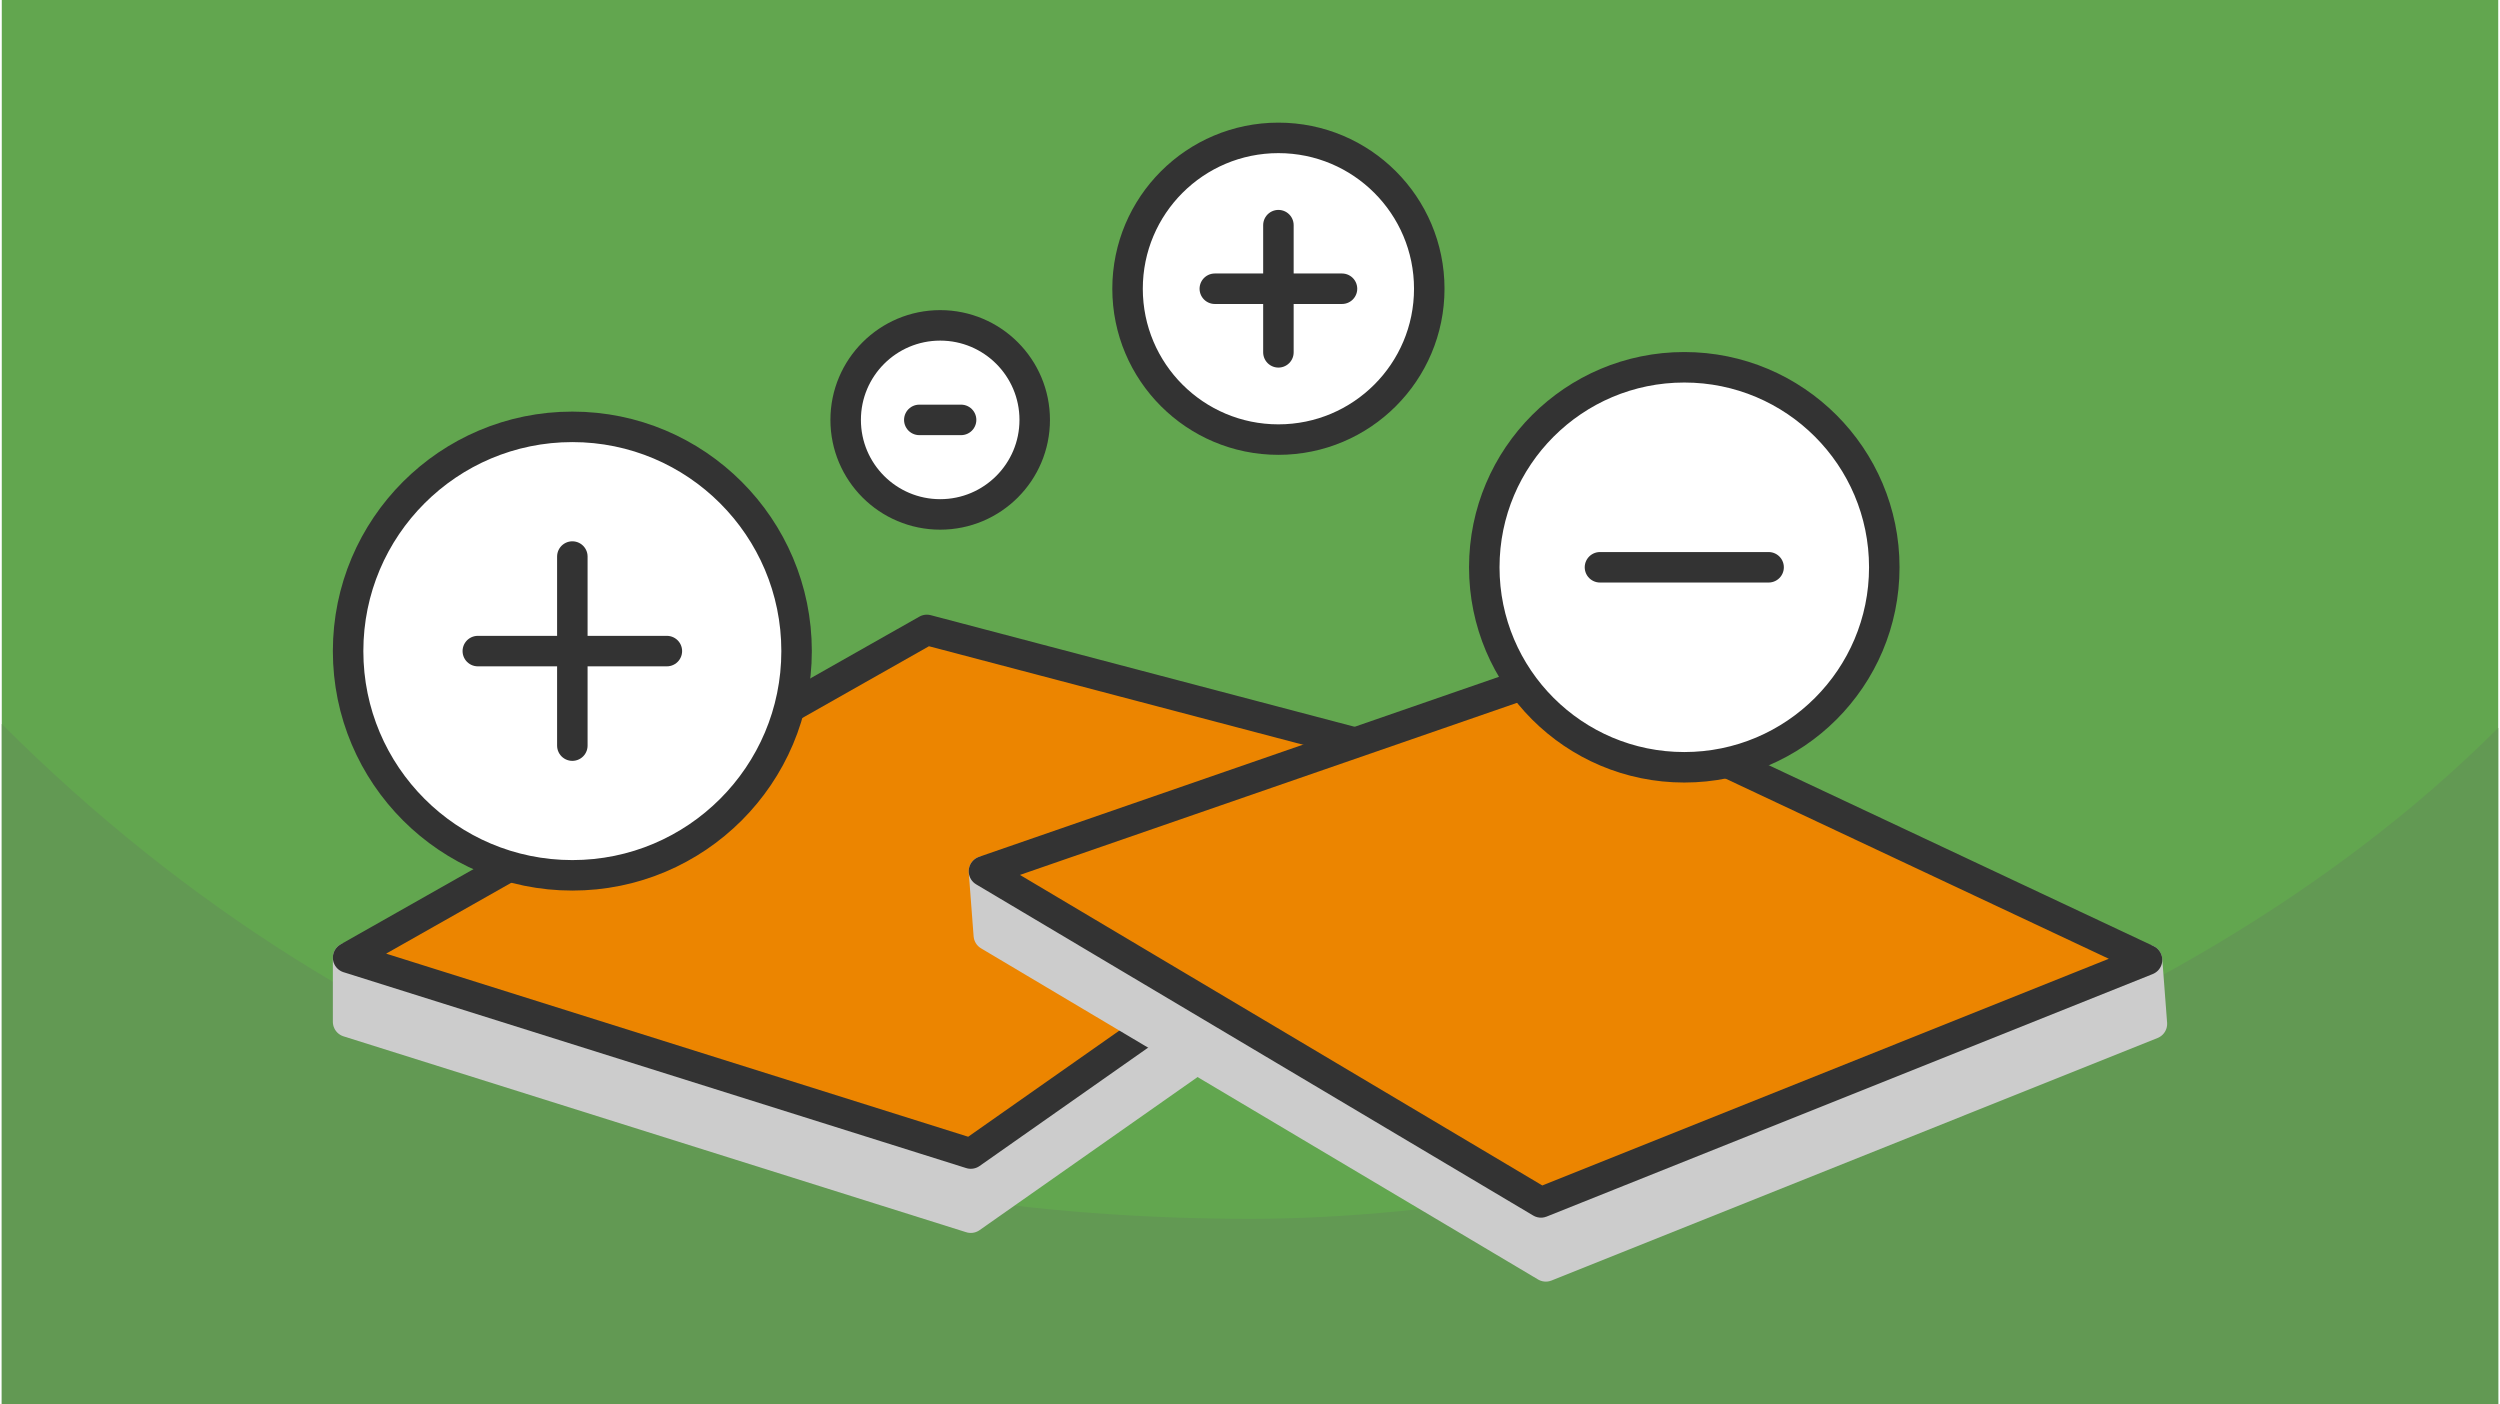 <?xml version="1.0" encoding="UTF-8"?>
<svg xmlns="http://www.w3.org/2000/svg" width="470" height="264" viewBox="0 0 188.803 106.202" shape-rendering="geometricPrecision" image-rendering="optimizeQuality" fill-rule="evenodd" xmlns:v="https://vecta.io/nano"><path d="M188.803 0H0v106.202h188.803z" fill="#62a64f"/><path d="M188.803 55.045c-24.999 24.999-65.834 37.132-94.401 37.132-31.969 0-66.254-9.276-94.402-37.424v51.449h188.803V55.045z" fill="#629953"/><g stroke-width="2.306" stroke-linejoin="round"><g stroke-miterlimit="2.613"><path d="M26.192 77.277l47.093 14.815 40.108-28.166v-4.851l-26.259 4.021-17.172-4.522-17.306 9.8-26.464 4.052z" stroke="#ccc" fill="#ccc"/><path d="M26.192 72.426l47.093 14.815 40.108-28.166L69.962 47.64z" stroke="#333" fill="#ec8500"/><path d="M162.611 77.433l-45.835 18.341-42.127-25.045-.368-4.837 26.489 2.019 16.78-5.81 17.999 8.46 26.695 2.035z" stroke="#ccc" fill="#ccc"/><path d="M162.244 72.596l-45.835 18.341-42.128-25.045 42.44-14.694z" fill="#ec8500" stroke="#333"/></g><g fill="#fff"><circle cx="127.246" cy="42.903" r="15.126" stroke="#333"/><circle cx="96.55" cy="21.837" r="11.409" stroke="#333"/><circle cx="43.151" cy="49.241" r="16.959" stroke="#333"/><circle cx="70.971" cy="31.756" r="7.149" stroke="#333"/></g><g stroke-miterlimit="2.613" stroke-linecap="round" fill="none"><path d="M43.151 42.091V56.39" stroke="#333"/><path d="M50.3 49.241H36.002m97.621-6.338h-12.754m-19.51-21.066H91.74" stroke="#333"/><path d="M96.55 26.647v-9.619M72.552 31.756h-3.161" stroke="#333"/></g></g></svg>